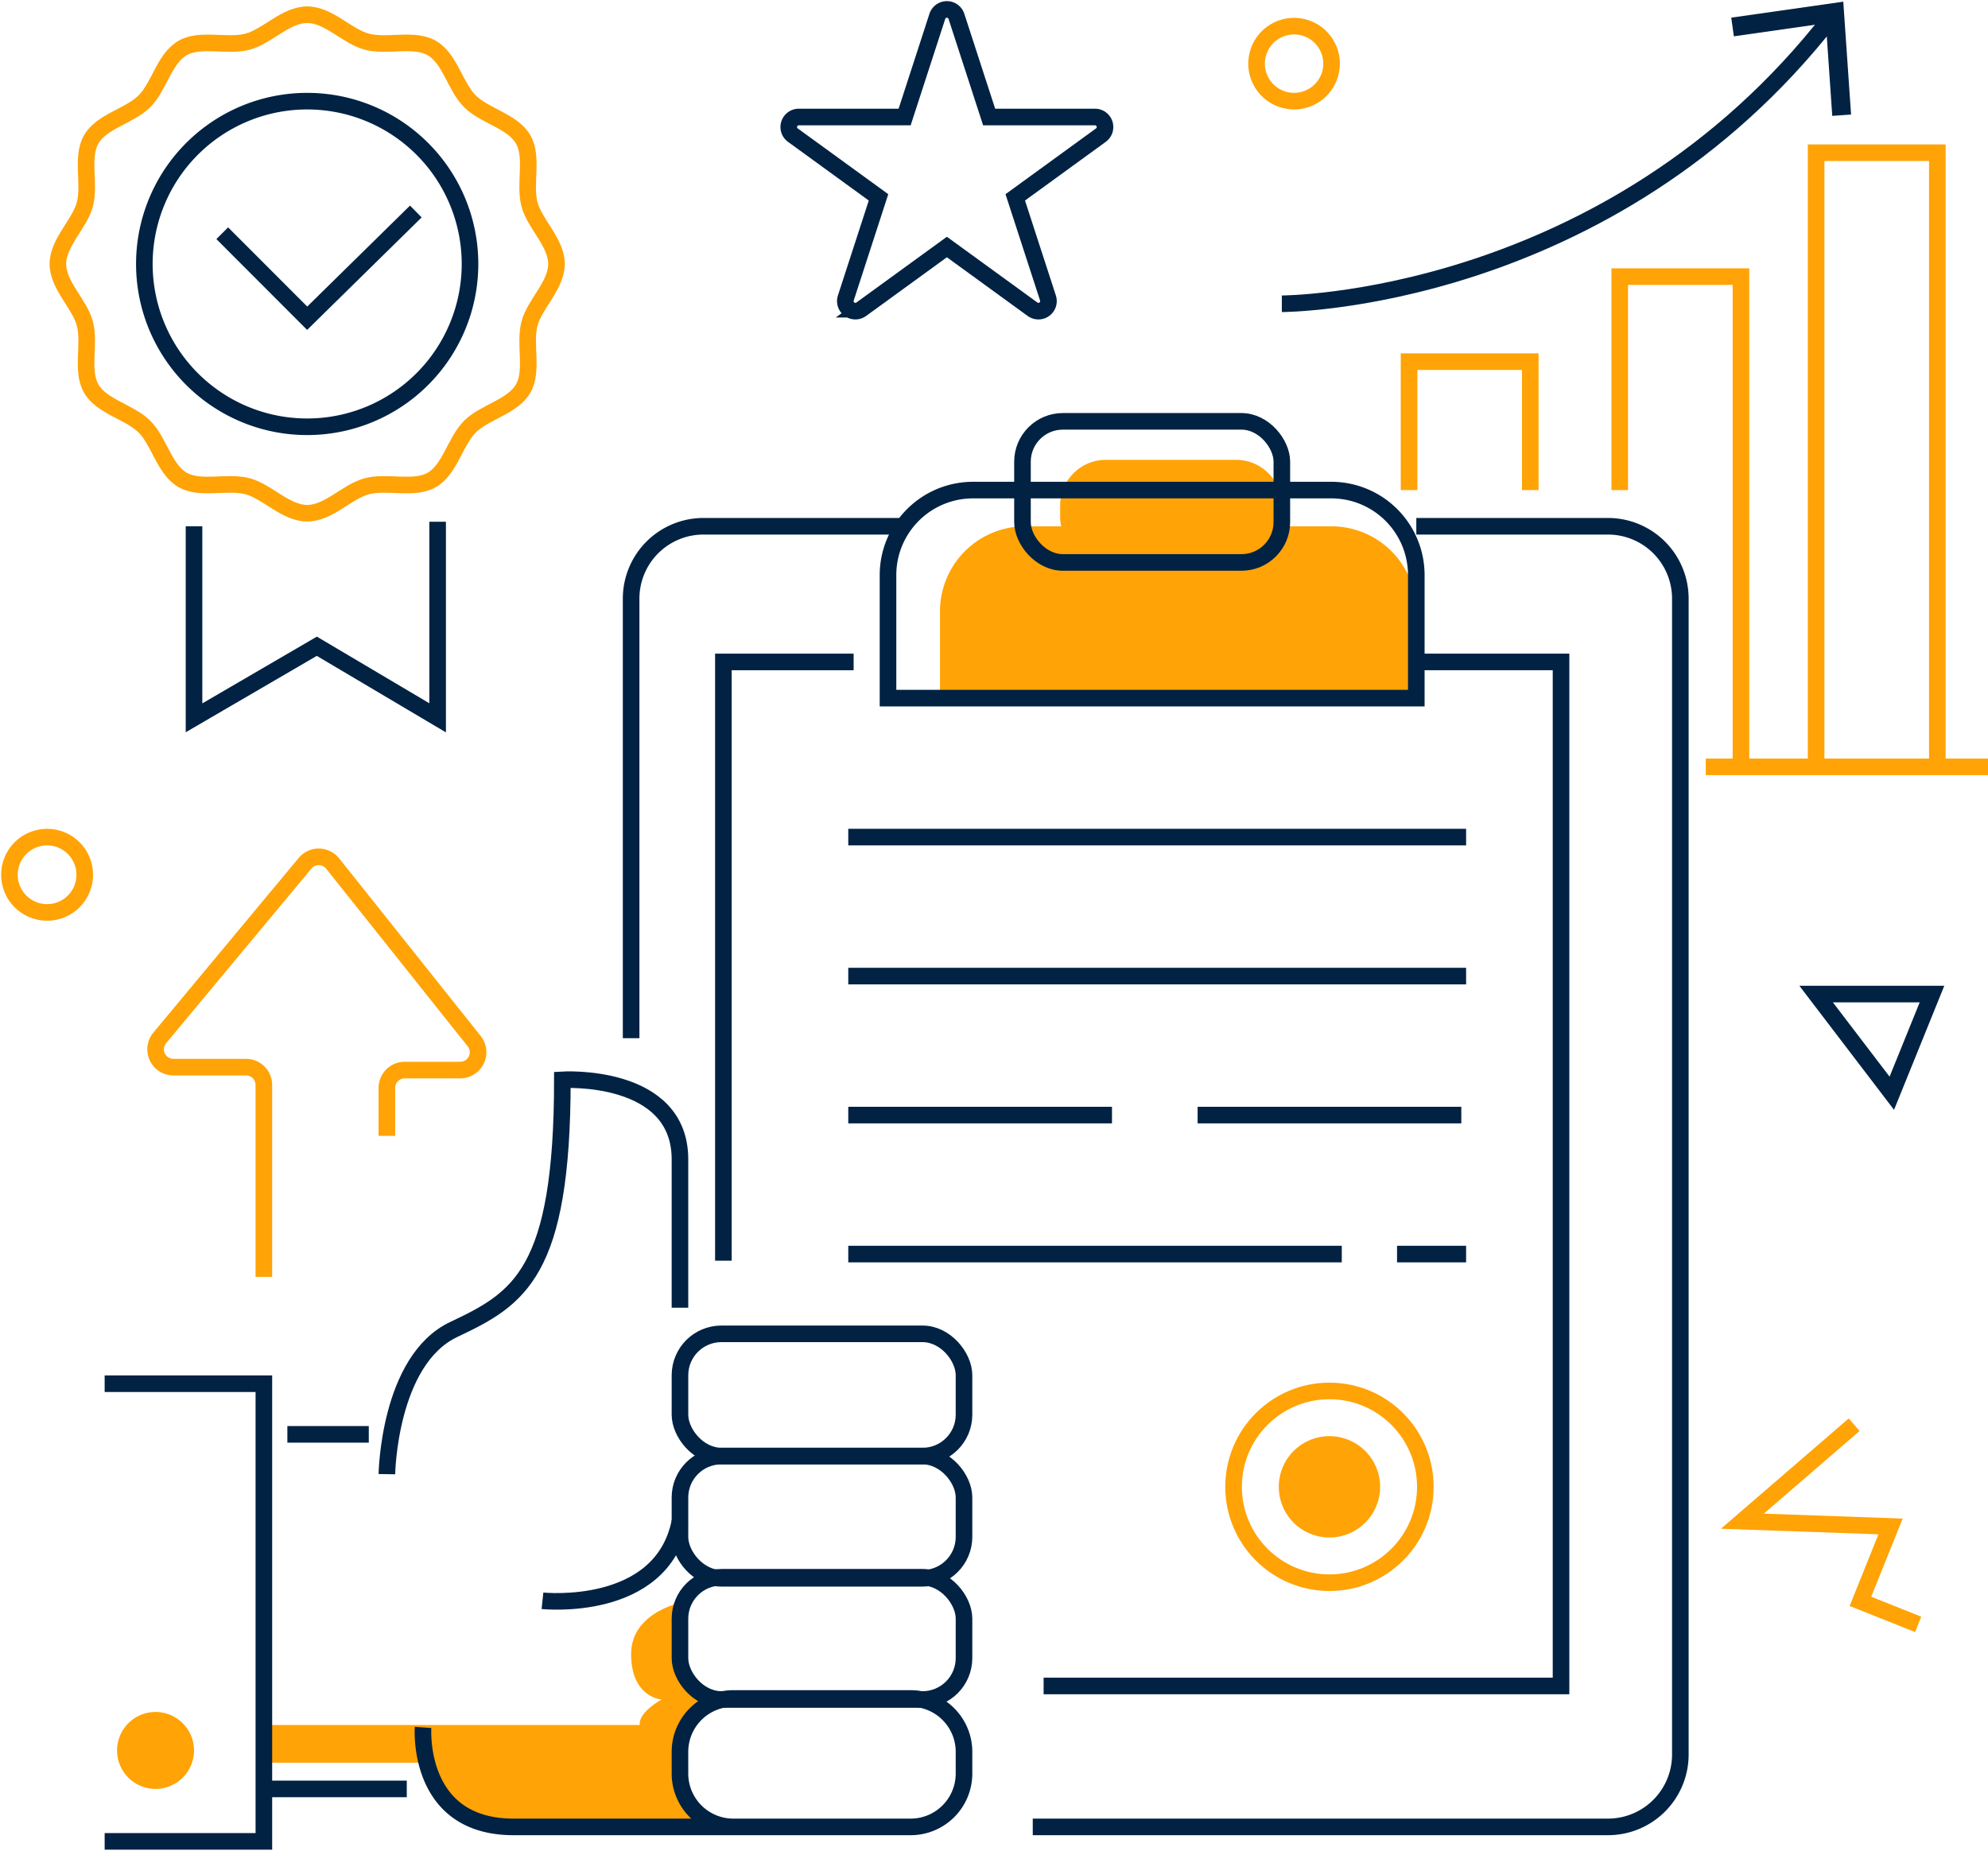<svg xmlns="http://www.w3.org/2000/svg" xmlns:xlink="http://www.w3.org/1999/xlink" id="Grupo_487" data-name="Grupo 487" width="479.287" height="446.263" viewBox="0 0 479.287 446.263"><defs><clipPath id="clip-path"><rect id="Rect&#xE1;ngulo_415" data-name="Rect&#xE1;ngulo 415" width="479.287" height="446.263" fill="none"></rect></clipPath></defs><g id="Grupo_486" data-name="Grupo 486" clip-path="url(#clip-path)"><path id="Trazado_1201" data-name="Trazado 1201" d="M56.01,378.866H95.325S98.916,394.35,116.2,394.35H169.2s-12.867-3.321-12.867-15.484,11.34-15.238,11.34-15.238-16.756-.82-9.9-23.658c0,0-13.22,2.167-13.22,12.7s7.359,10.962,7.359,10.962-5.7,3.076-5.264,6.146H56.01Z" transform="translate(7.603 46.151)" fill="#ffa306"></path><path id="Trazado_1202" data-name="Trazado 1202" d="M314.38,134.142v20.941H199.537V134.142a20.5,20.5,0,0,1,20.517-20.491h8.715a10.019,10.019,0,0,1-.265-2.351v-2.641a11.033,11.033,0,0,1,11.038-11.037h31.344a11.038,11.038,0,0,1,11.064,11.037V111.3a10.016,10.016,0,0,1-.264,2.351h12.173a20.5,20.5,0,0,1,20.518,20.491" transform="translate(27.087 13.252)" fill="#ffa306"></path><path id="Trazado_1203" data-name="Trazado 1203" d="M22.214,293.761H60.6V404.113H22.214" transform="translate(3.016 39.878)" fill="none" stroke="#012243" stroke-miterlimit="10" stroke-width="4"></path><path id="Trazado_1204" data-name="Trazado 1204" d="M82.124,324.332s.436-27.48,16.138-34.894,26.171-13.521,26.171-60.193c0,0,28.352-1.745,28.352,19.192V284.2" transform="translate(11.148 31.116)" fill="none" stroke="#012243" stroke-miterlimit="10" stroke-width="4"></path><path id="Trazado_1205" data-name="Trazado 1205" d="M115.152,342.14s28.788,3.053,33.149-19.192" transform="translate(15.632 43.84)" fill="none" stroke="#012243" stroke-miterlimit="10" stroke-width="4"></path><line id="L&#xED;nea_68" data-name="L&#xED;nea 68" x2="19.628" transform="translate(69.283 345.852)" fill="none" stroke="#012243" stroke-miterlimit="10" stroke-width="4"></line><line id="L&#xED;nea_69" data-name="L&#xED;nea 69" x2="34.458" transform="translate(63.613 431.342)" fill="none" stroke="#012243" stroke-miterlimit="10" stroke-width="4"></line><path id="Trazado_1206" data-name="Trazado 1206" d="M89.808,367.563s-1.745,23.989,21.809,23.989h95.74a12.867,12.867,0,0,0,12.867-12.867v-5.234a12.868,12.868,0,0,0-12.867-12.868H164.612a12.868,12.868,0,0,0-12.867,12.868v5.234a12.867,12.867,0,0,0,12.867,12.867h21.155" transform="translate(12.188 48.95)" fill="none" stroke="#012243" stroke-miterlimit="10" stroke-width="4"></path><rect id="Rect&#xE1;ngulo_411" data-name="Rect&#xE1;ngulo 411" width="68.479" height="29.47" rx="9.985" transform="translate(163.933 380.31)" fill="none" stroke="#012243" stroke-miterlimit="10" stroke-width="4"></rect><rect id="Rect&#xE1;ngulo_412" data-name="Rect&#xE1;ngulo 412" width="68.479" height="29.47" rx="9.985" transform="translate(163.933 351.086)" fill="none" stroke="#012243" stroke-miterlimit="10" stroke-width="4"></rect><rect id="Rect&#xE1;ngulo_413" data-name="Rect&#xE1;ngulo 413" width="68.479" height="29.47" rx="9.985" transform="translate(163.933 321.616)" fill="none" stroke="#012243" stroke-miterlimit="10" stroke-width="4"></rect><path id="Trazado_1207" data-name="Trazado 1207" d="M133.97,235.163V129.172a17.447,17.447,0,0,1,17.447-17.446H198.96" transform="translate(18.187 15.167)" fill="none" stroke="#012243" stroke-miterlimit="10" stroke-width="4"></path><path id="Trazado_1208" data-name="Trazado 1208" d="M153.556,284.9V140.529h31.4" transform="translate(20.845 19.077)" fill="none" stroke="#012243" stroke-miterlimit="10" stroke-width="4"></path><path id="Trazado_1209" data-name="Trazado 1209" d="M311.383,140.529h34.894V387.444H221.531" transform="translate(30.073 19.077)" fill="none" stroke="#012243" stroke-miterlimit="10" stroke-width="4"></path><path id="Trazado_1210" data-name="Trazado 1210" d="M219.227,425.335h138.68a17.448,17.448,0,0,0,17.447-17.447V129.173a17.448,17.448,0,0,0-17.447-17.447H311.7" transform="translate(29.76 15.167)" fill="none" stroke="#012243" stroke-miterlimit="10" stroke-width="4"></path><path id="Trazado_1211" data-name="Trazado 1211" d="M295.366,104.045H209a20.5,20.5,0,0,0-20.5,20.5v29.66H315.866v-29.66A20.5,20.5,0,0,0,295.366,104.045Z" transform="translate(25.589 14.124)" fill="none" stroke="#012243" stroke-miterlimit="10" stroke-width="4"></path><rect id="Rect&#xE1;ngulo_414" data-name="Rect&#xE1;ngulo 414" width="62.532" height="34.021" rx="9.732" transform="translate(246.508 101.595)" fill="none" stroke="#012243" stroke-miterlimit="10" stroke-width="4"></rect><path id="Trazado_1212" data-name="Trazado 1212" d="M109.154,60.732A39.256,39.256,0,1,1,69.9,21.476,39.257,39.257,0,0,1,109.154,60.732Z" transform="translate(4.16 2.915)" fill="none" stroke="#012243" stroke-miterlimit="10" stroke-width="4"></path><path id="Trazado_1213" data-name="Trazado 1213" d="M132.494,63.224c0,5.174-5.226,9.593-6.5,14.365-1.319,4.938.957,11.37-1.542,15.693-2.537,4.385-9.27,5.614-12.829,9.173s-4.787,10.291-9.172,12.828c-4.323,2.5-10.756.224-15.693,1.543-4.771,1.275-9.19,6.5-14.365,6.5s-9.593-5.226-14.365-6.5c-4.937-1.32-11.369.957-15.693-1.545-4.385-2.537-5.614-9.269-9.172-12.828s-10.291-4.787-12.828-9.172c-2.5-4.324-.225-10.756-1.545-15.693-1.275-4.772-6.5-9.19-6.5-14.365s5.224-9.593,6.5-14.365c1.32-4.938-.956-11.37,1.545-15.693,2.537-4.385,9.27-5.614,12.828-9.173S37.948,13.7,42.333,11.165c4.323-2.5,10.754-.224,15.692-1.543,4.772-1.275,9.191-6.5,14.365-6.5s9.594,5.226,14.365,6.5c4.937,1.32,11.37-.957,15.694,1.545,4.385,2.537,5.613,9.269,9.171,12.828s10.292,4.787,12.829,9.172c2.5,4.324.224,10.756,1.542,15.693C127.268,53.631,132.494,58.049,132.494,63.224Z" transform="translate(1.668 0.424)" fill="none" stroke="#ffa306" stroke-miterlimit="10" stroke-width="4"></path><path id="Trazado_1214" data-name="Trazado 1214" d="M47.177,50.137l20.476,20.5L93.847,44.9" transform="translate(6.404 6.096)" fill="none" stroke="#012243" stroke-miterlimit="10" stroke-width="4"></path><path id="Trazado_1215" data-name="Trazado 1215" d="M272.1,72.726s78.738,0,132.379-68.913" transform="translate(36.938 0.518)" fill="none" stroke="#012243" stroke-miterlimit="10" stroke-width="4"></path><path id="Trazado_1216" data-name="Trazado 1216" d="M396.387,27.573l-4.536.317L390.314,5.543,368.135,8.709l-.638-4.5L394.508.357Z" transform="translate(49.888 0.048)" fill="#012243"></path><path id="Trazado_1217" data-name="Trazado 1217" d="M299.107,107.747V76.778h29.224v30.969" transform="translate(40.604 10.423)" fill="none" stroke="#ffa306" stroke-miterlimit="10" stroke-width="4"></path><path id="Trazado_1218" data-name="Trazado 1218" d="M343.827,110.2V58.728h29.224v118.2" transform="translate(46.675 7.972)" fill="none" stroke="#ffa306" stroke-miterlimit="10" stroke-width="4"></path><path id="Trazado_1219" data-name="Trazado 1219" d="M385.516,180.5V32.421H414.74V180.5" transform="translate(52.334 4.401)" fill="none" stroke="#ffa306" stroke-miterlimit="10" stroke-width="4"></path><line id="L&#xED;nea_70" data-name="L&#xED;nea 70" x1="68.043" transform="translate(411.244 184.904)" fill="none" stroke="#ffa306" stroke-miterlimit="10" stroke-width="4"></line><path id="Trazado_1220" data-name="Trazado 1220" d="M295.881,317.111A12.213,12.213,0,1,1,283.669,304.9a12.212,12.212,0,0,1,12.213,12.213" transform="translate(36.85 41.39)" fill="#ffa306"></path><circle id="Elipse_35" data-name="Elipse 35" cx="23.117" cy="23.117" r="23.117" transform="translate(297.403 335.384)" fill="none" stroke="#ffa306" stroke-miterlimit="10" stroke-width="4"></circle><path id="Trazado_1221" data-name="Trazado 1221" d="M59.131,283.193V236.909a4.3,4.3,0,0,0-4.294-4.294H37.322a4.3,4.3,0,0,1-3.3-7.042l35.04-42.117a4.3,4.3,0,0,1,6.66.07l34.123,42.825a4.294,4.294,0,0,1-3.36,6.97h-13.4a4.3,4.3,0,0,0-4.294,4.3V249.19" transform="translate(4.482 24.694)" fill="none" stroke="#ffa306" stroke-miterlimit="10" stroke-width="4"></path><circle id="Elipse_36" data-name="Elipse 36" cx="9.083" cy="9.083" r="9.083" transform="translate(2.271 201.842)" fill="none" stroke="#ffa306" stroke-miterlimit="10" stroke-width="4"></circle><path id="Trazado_1222" data-name="Trazado 1222" d="M222.04,47.316l7.885,24.268a2.42,2.42,0,0,1-3.724,2.706l-20.643-15-20.645,15a2.42,2.42,0,0,1-3.723-2.706l7.884-24.268-20.643-15a2.419,2.419,0,0,1,1.422-4.377h25.518l7.884-24.269a2.42,2.42,0,0,1,4.6,0l7.886,24.269h25.517a2.419,2.419,0,0,1,1.422,4.377Z" transform="translate(22.729 0.271)" fill="none" stroke="#012243" stroke-miterlimit="10" stroke-width="4"></path><circle id="Elipse_37" data-name="Elipse 37" cx="9.045" cy="9.045" r="9.045" transform="translate(301.106 22.072) rotate(-76.717)" fill="none" stroke="#ffa306" stroke-miterlimit="10" stroke-width="4"></circle><path id="Trazado_1223" data-name="Trazado 1223" d="M396.806,302.47l-26.945,23.258,35.724,1.265-7.265,18.069,13.927,5.546" transform="translate(50.209 41.06)" fill="none" stroke="#ffa306" stroke-miterlimit="10" stroke-width="4"></path><path id="Trazado_1224" data-name="Trazado 1224" d="M385.516,211.038l18.247,23.918,9.688-23.918Z" transform="translate(52.334 28.649)" fill="none" stroke="#012243" stroke-miterlimit="10" stroke-width="4"></path><line id="L&#xED;nea_71" data-name="L&#xED;nea 71" x2="148.954" transform="translate(204.51 201.842)" fill="none" stroke="#012243" stroke-miterlimit="10" stroke-width="4"></line><line id="L&#xED;nea_72" data-name="L&#xED;nea 72" x2="148.954" transform="translate(204.51 235.355)" fill="none" stroke="#012243" stroke-miterlimit="10" stroke-width="4"></line><line id="L&#xED;nea_73" data-name="L&#xED;nea 73" x2="63.578" transform="translate(204.51 268.867)" fill="none" stroke="#012243" stroke-miterlimit="10" stroke-width="4"></line><line id="L&#xED;nea_74" data-name="L&#xED;nea 74" x2="63.578" transform="translate(288.731 268.867)" fill="none" stroke="#012243" stroke-miterlimit="10" stroke-width="4"></line><line id="L&#xED;nea_75" data-name="L&#xED;nea 75" x2="118.981" transform="translate(204.51 302.38)" fill="none" stroke="#012243" stroke-miterlimit="10" stroke-width="4"></line><line id="L&#xED;nea_76" data-name="L&#xED;nea 76" x2="16.651" transform="translate(336.813 302.38)" fill="none" stroke="#012243" stroke-miterlimit="10" stroke-width="4"></line><path id="Trazado_1225" data-name="Trazado 1225" d="M41.185,111.856v46.188l29.609-17.257,29.125,17.257V110.766" transform="translate(5.591 15.037)" fill="none" stroke="#012243" stroke-miterlimit="10" stroke-width="4"></path><path id="Trazado_1226" data-name="Trazado 1226" d="M43.4,372.728a9.275,9.275,0,1,1-9.275-9.275,9.274,9.274,0,0,1,9.275,9.275" transform="translate(3.374 49.339)" fill="#ffa306"></path></g></svg>
